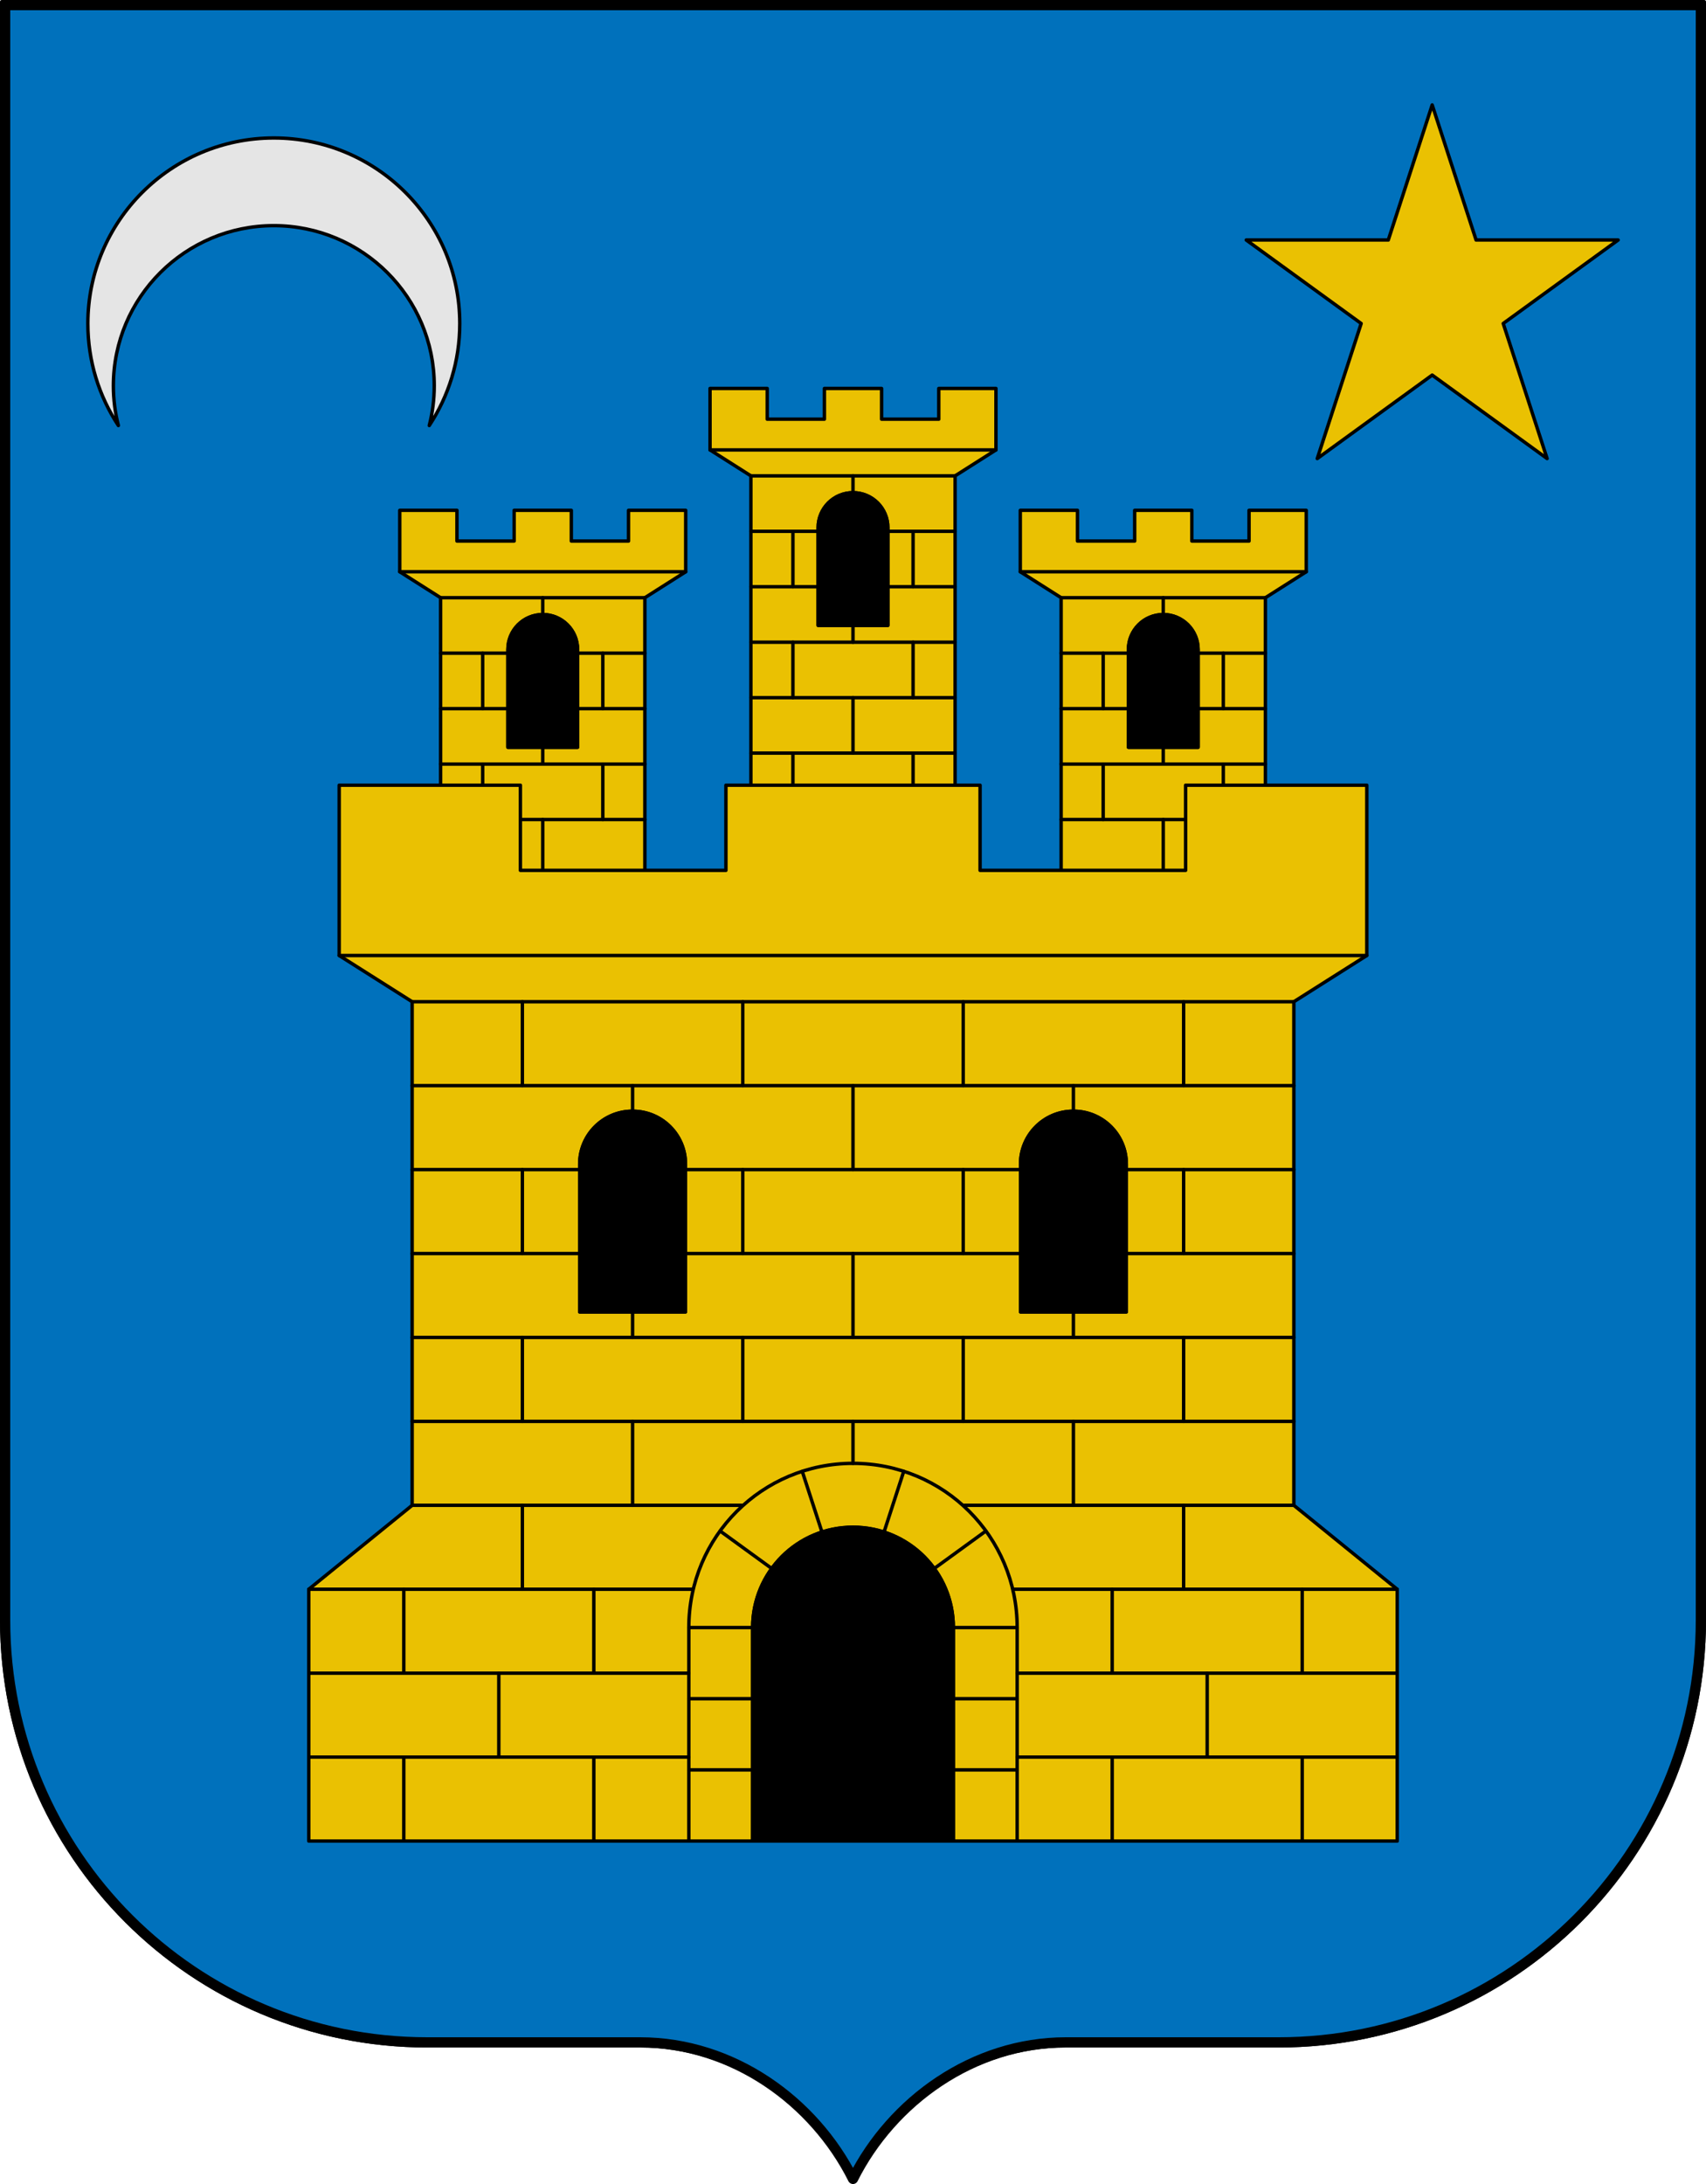 <?xml version="1.0" encoding="utf-8"?><!DOCTYPE svg PUBLIC "-//W3C//DTD SVG 1.1//EN" "http://www.w3.org/Graphics/SVG/1.1/DTD/svg11.dtd"><svg viewBox="0 0 500 640" xmlns="http://www.w3.org/2000/svg"><path d="m.5.5v474.25c0 68.898 55.852 124.75 124.75 124.75h62.375c27.289 0 50.92 17.163 62.375 40 11.455-22.837 35.086-40 62.375-40h62.375c68.898 0 124.75-55.852 124.75-124.75v-474.25z" fill="#0071bc" stroke="#000" stroke-linecap="round" stroke-linejoin="round"/><g stroke="#000" stroke-linecap="round" stroke-linejoin="round"><path d="m386.068 134.38 33.682-24.465 33.683 24.465-12.866-39.583 33.683-24.465h-41.634l-12.866-39.582-12.866 39.582h-41.635l33.684 24.465z" fill="#eac102" fill-rule="evenodd"/><path d="m25.75 94.833c0-30.046 24.4-54.401 54.5-54.401s54.5 24.356 54.5 54.401c0 11.026-3.291 21.294-8.938 29.865.951-3.722 1.463-7.629 1.463-11.647 0-25.922-21.055-46.929-47.024-46.929-25.968 0-47.024 21.008-47.024 46.929 0 4.021.51 7.922 1.463 11.647-5.652-8.573-8.939-18.835-8.939-29.865z" fill="#e5e5e5"/><g><path d="m351.146 218.975v-28.633c0-5.678-4.556-10.251-10.213-10.251s-10.213 4.571-10.213 10.251v28.633zm-52.114-69.429h16.76v9.005h16.76v-9.005h16.76v9.005h16.76v-9.005h16.76v18.01l-11.971 7.603v115.452h-59.859v-115.452l-11.971-7.603z" fill="#eac102" fill-rule="evenodd"/><path d="m299.033 167.556h83.801" fill="none"/><path d="m311.004 175.159h59.859" fill="none"/><path d="m311.004 223.907h59.859" fill="none"/><path d="m311.004 240.156h59.859" fill="none"/><path d="m311.004 191.409h19.716" fill="none"/><path d="m358.54 191.409v16.249" fill="none"/><path d="m323.326 191.409v16.249" fill="none"/><path d="m340.933 175.159v4.932" fill="none"/><path d="m340.933 218.975v4.932" fill="none"/><path d="m358.54 223.907v16.249" fill="none"/><path d="m323.326 223.907v16.249" fill="none"/><path d="m351.146 191.409h19.716" fill="none"/><path d="m311.004 207.658h19.716" fill="none"/><path d="m351.146 207.658h19.716" fill="none"/><path d="m340.933 240.156v16.249" fill="none"/><path d="m311.004 256.406h59.859" fill="none"/><path d="m358.54 256.406v16.249" fill="none"/><path d="m323.326 256.406v16.249" fill="none"/><path d="m351.146 218.975v-28.633c0-5.678-4.556-10.251-10.213-10.251s-10.213 4.571-10.213 10.251v28.633z" fill-rule="evenodd"/><path d="m169.28 218.975v-28.633c0-5.678-4.556-10.251-10.213-10.251-5.657 0-10.213 4.571-10.213 10.251v28.633zm-52.114-69.429h16.76v9.005h16.76v-9.005h16.76v9.005h16.76v-9.005h16.76v18.01l-11.971 7.603v115.452h-59.859v-115.452l-11.971-7.603z" fill="#eac102" fill-rule="evenodd"/><path d="m117.167 167.556h83.801" fill="none"/><path d="m129.138 175.159h59.859" fill="none"/><path d="m129.138 223.907h59.859" fill="none"/><path d="m129.138 240.156h59.859" fill="none"/><path d="m129.138 191.409h19.716" fill="none"/><path d="m176.674 191.409v16.249" fill="none"/><path d="m141.46 191.409v16.249" fill="none"/><path d="m159.067 175.159v4.932" fill="none"/><path d="m159.067 218.975v4.932" fill="none"/><path d="m176.674 223.907v16.249" fill="none"/><path d="m141.46 223.907v16.249" fill="none"/><path d="m169.28 191.409h19.716" fill="none"/><path d="m129.138 207.658h19.716" fill="none"/><path d="m169.28 207.658h19.716" fill="none"/><path d="m159.067 240.156v16.249" fill="none"/><path d="m129.138 256.406h59.859" fill="none"/><path d="m176.674 256.406v16.249" fill="none"/><path d="m141.46 256.406v16.249" fill="none"/><path d="m169.28 218.975v-28.633c0-5.678-4.556-10.251-10.213-10.251-5.657 0-10.213 4.571-10.213 10.251v28.633z" fill-rule="evenodd"/><path d="m260.213 183.262v-28.633c0-5.678-4.556-10.251-10.213-10.251-5.657 0-10.213 4.571-10.213 10.251v28.633zm-52.114-69.429h16.76v9.005h16.76v-9.005h16.76v9.005h16.76v-9.005h16.76v18.01l-11.971 7.603v115.452h-59.859v-115.452l-11.971-7.603z" fill="#eac102" fill-rule="evenodd"/><path d="m208.1 131.843h83.801" fill="none"/><path d="m220.071 139.446h59.859" fill="none"/><path d="m220.071 188.194h59.859" fill="none"/><path d="m220.071 204.444h59.859" fill="none"/><path d="m220.071 155.696h19.716" fill="none"/><path d="m267.607 155.696v16.249" fill="none"/><path d="m232.393 155.696v16.249" fill="none"/><path d="m250 139.446v4.932" fill="none"/><path d="m250 183.262v4.932" fill="none"/><path d="m267.607 188.194v16.249" fill="none"/><path d="m232.393 188.194v16.249" fill="none"/><path d="m260.213 155.696h19.716" fill="none"/><path d="m220.071 171.945h19.716" fill="none"/><path d="m260.213 171.945h19.716" fill="none"/><path d="m250 204.444v16.249" fill="none"/><path d="m220.071 220.693h59.859" fill="none"/><path d="m267.607 220.693v16.249" fill="none"/><path d="m232.393 220.693v16.249" fill="none"/><path d="m260.213 183.262v-28.633c0-5.678-4.556-10.251-10.213-10.251-5.657 0-10.213 4.571-10.213 10.251v28.633z" fill-rule="evenodd"/><path d="m330.106 384.443v-43.309c0-8.591-6.915-15.506-15.504-15.506-8.59 0-15.505 6.915-15.505 15.506v43.309zm-129.204 0v-43.309c0-8.591-6.915-15.506-15.505-15.506-8.59 0-15.504 6.915-15.504 15.506v43.309zm208.597 155.056v-73.785l-30.296-24.595v-147.571l21.386-13.545v-49.903h-53.107v24.952h-60.236v-24.952h-74.493v24.952h-60.236v-24.952h-53.107v49.903l21.386 13.545v147.571l-30.296 24.595v73.785h130.095v-62.557c0-16.292 13.115-29.407 29.405-29.407s29.405 13.116 29.405 29.407v62.557z" fill="#eac102" fill-rule="evenodd"/><path d="m99.411 280.003h301.179" fill="none"/><path d="m118.346 514.905v24.595" fill="none"/><path d="m200.903 342.739h98.195" fill="none"/><path d="m90.5 490.31h111.383" fill="none"/><path d="m298.117 514.905h111.383" fill="none"/><path d="m146.191 490.31v24.595" fill="none"/><path d="m118.346 465.714v24.595" fill="none"/><path d="m174.037 465.714v24.595" fill="none"/><path d="m174.037 514.905v24.595" fill="none"/><path d="m299.098 367.334h-98.195" fill="none"/><path d="m379.204 391.929h-258.408" fill="none"/><path d="m379.204 416.524h-258.408" fill="none"/><path d="m250 318.144v24.595" fill="none"/><path d="m314.602 384.443v7.486" fill="none"/><path d="m250 367.334v24.595" fill="none"/><path d="m185.398 384.443v7.486" fill="none"/><path d="m153.097 293.548v24.595" fill="none"/><path d="m346.903 293.548v24.595" fill="none"/><path d="m217.699 293.548v24.595" fill="none"/><path d="m282.301 293.548v24.595" fill="none"/><path d="m250 416.524v12.298" fill="none"/><path d="m381.654 514.905v24.595" fill="none"/><path d="m353.809 490.31v24.595" fill="none"/><path d="m381.654 465.714v24.595" fill="none"/><path d="m325.963 465.714v24.595" fill="none"/><path d="m325.963 514.905v24.595" fill="none"/><path d="m217.387 441.119h-96.591" fill="none"/><path d="m90.5 465.714h112.452" fill="none"/><path d="m298.117 490.31h111.383" fill="none"/><path d="m90.5 514.905h111.383" fill="none"/><path d="m282.613 441.119h96.591" fill="none"/><path d="m409.5 465.714h-112.452" fill="none"/><path d="m201.883 518.648h18.712" fill="none"/><path d="m201.883 476.943h18.712" fill="none"/><path d="m279.405 476.943h18.712" fill="none"/><path d="m211.071 448.658 15.139 11" fill="none"/><path d="m235.13 431.176 5.783 17.798" fill="none"/><path d="m288.929 448.658-15.139 11" fill="none"/><path d="m264.87 431.176-5.783 17.798" fill="none"/><path d="m201.883 497.795h18.712" fill="none"/><path d="m279.405 497.795h18.712" fill="none"/><path d="m279.405 518.648h18.712" fill="none"/><path d="m201.883 539.5v-62.557c0-26.659 21.46-48.121 48.117-48.121s48.117 21.462 48.117 48.121v62.557" fill="none"/><path d="m120.796 293.548h258.408" fill="none"/><path d="m120.796 318.144h258.408" fill="none"/><path d="m153.097 342.739v24.595" fill="none"/><path d="m346.903 342.739v24.595" fill="none"/><path d="m217.699 342.739v24.595" fill="none"/><path d="m282.301 342.739v24.595" fill="none"/><path d="m314.602 318.144v7.486" fill="none"/><path d="m185.398 318.144v7.486" fill="none"/><path d="m153.097 391.929v24.595" fill="none"/><path d="m346.903 391.929v24.595" fill="none"/><path d="m217.699 391.929v24.595" fill="none"/><path d="m282.301 391.929v24.595" fill="none"/><path d="m314.602 416.524v24.595" fill="none"/><path d="m185.398 416.524v24.595" fill="none"/><path d="m153.097 441.119v24.595" fill="none"/><path d="m346.903 441.119v24.595" fill="none"/><path d="m120.796 342.739h49.097" fill="none"/><path d="m169.894 367.334h-49.097" fill="none"/><path d="m330.106 342.739h49.097" fill="none"/><path d="m379.204 367.334h-49.097" fill="none"/><path d="m220.595 476.943c0-16.292 13.115-29.407 29.405-29.407s29.405 13.116 29.405 29.407v62.557h-58.81z" fill-rule="evenodd"/><path d="m200.903 384.443v-43.309c0-8.591-6.915-15.506-15.505-15.506-8.59 0-15.504 6.915-15.504 15.506v43.309z" fill-rule="evenodd"/><path d="m330.106 384.443v-43.309c0-8.591-6.915-15.506-15.504-15.506-8.59 0-15.505 6.915-15.505 15.506v43.309z" fill-rule="evenodd"/></g></g><path d="m1.5 1.5v473.25c0 68.35 55.4 123.75 123.75 123.75h62.375c27.18 0 50.966 17.254 62.375 40 11.409-22.746 35.195-40 62.375-40h62.375c68.35 0 123.75-55.4 123.75-123.75v-473.25z" fill="none" stroke="#000" stroke-linecap="round" stroke-linejoin="round" stroke-width="3"/></svg>